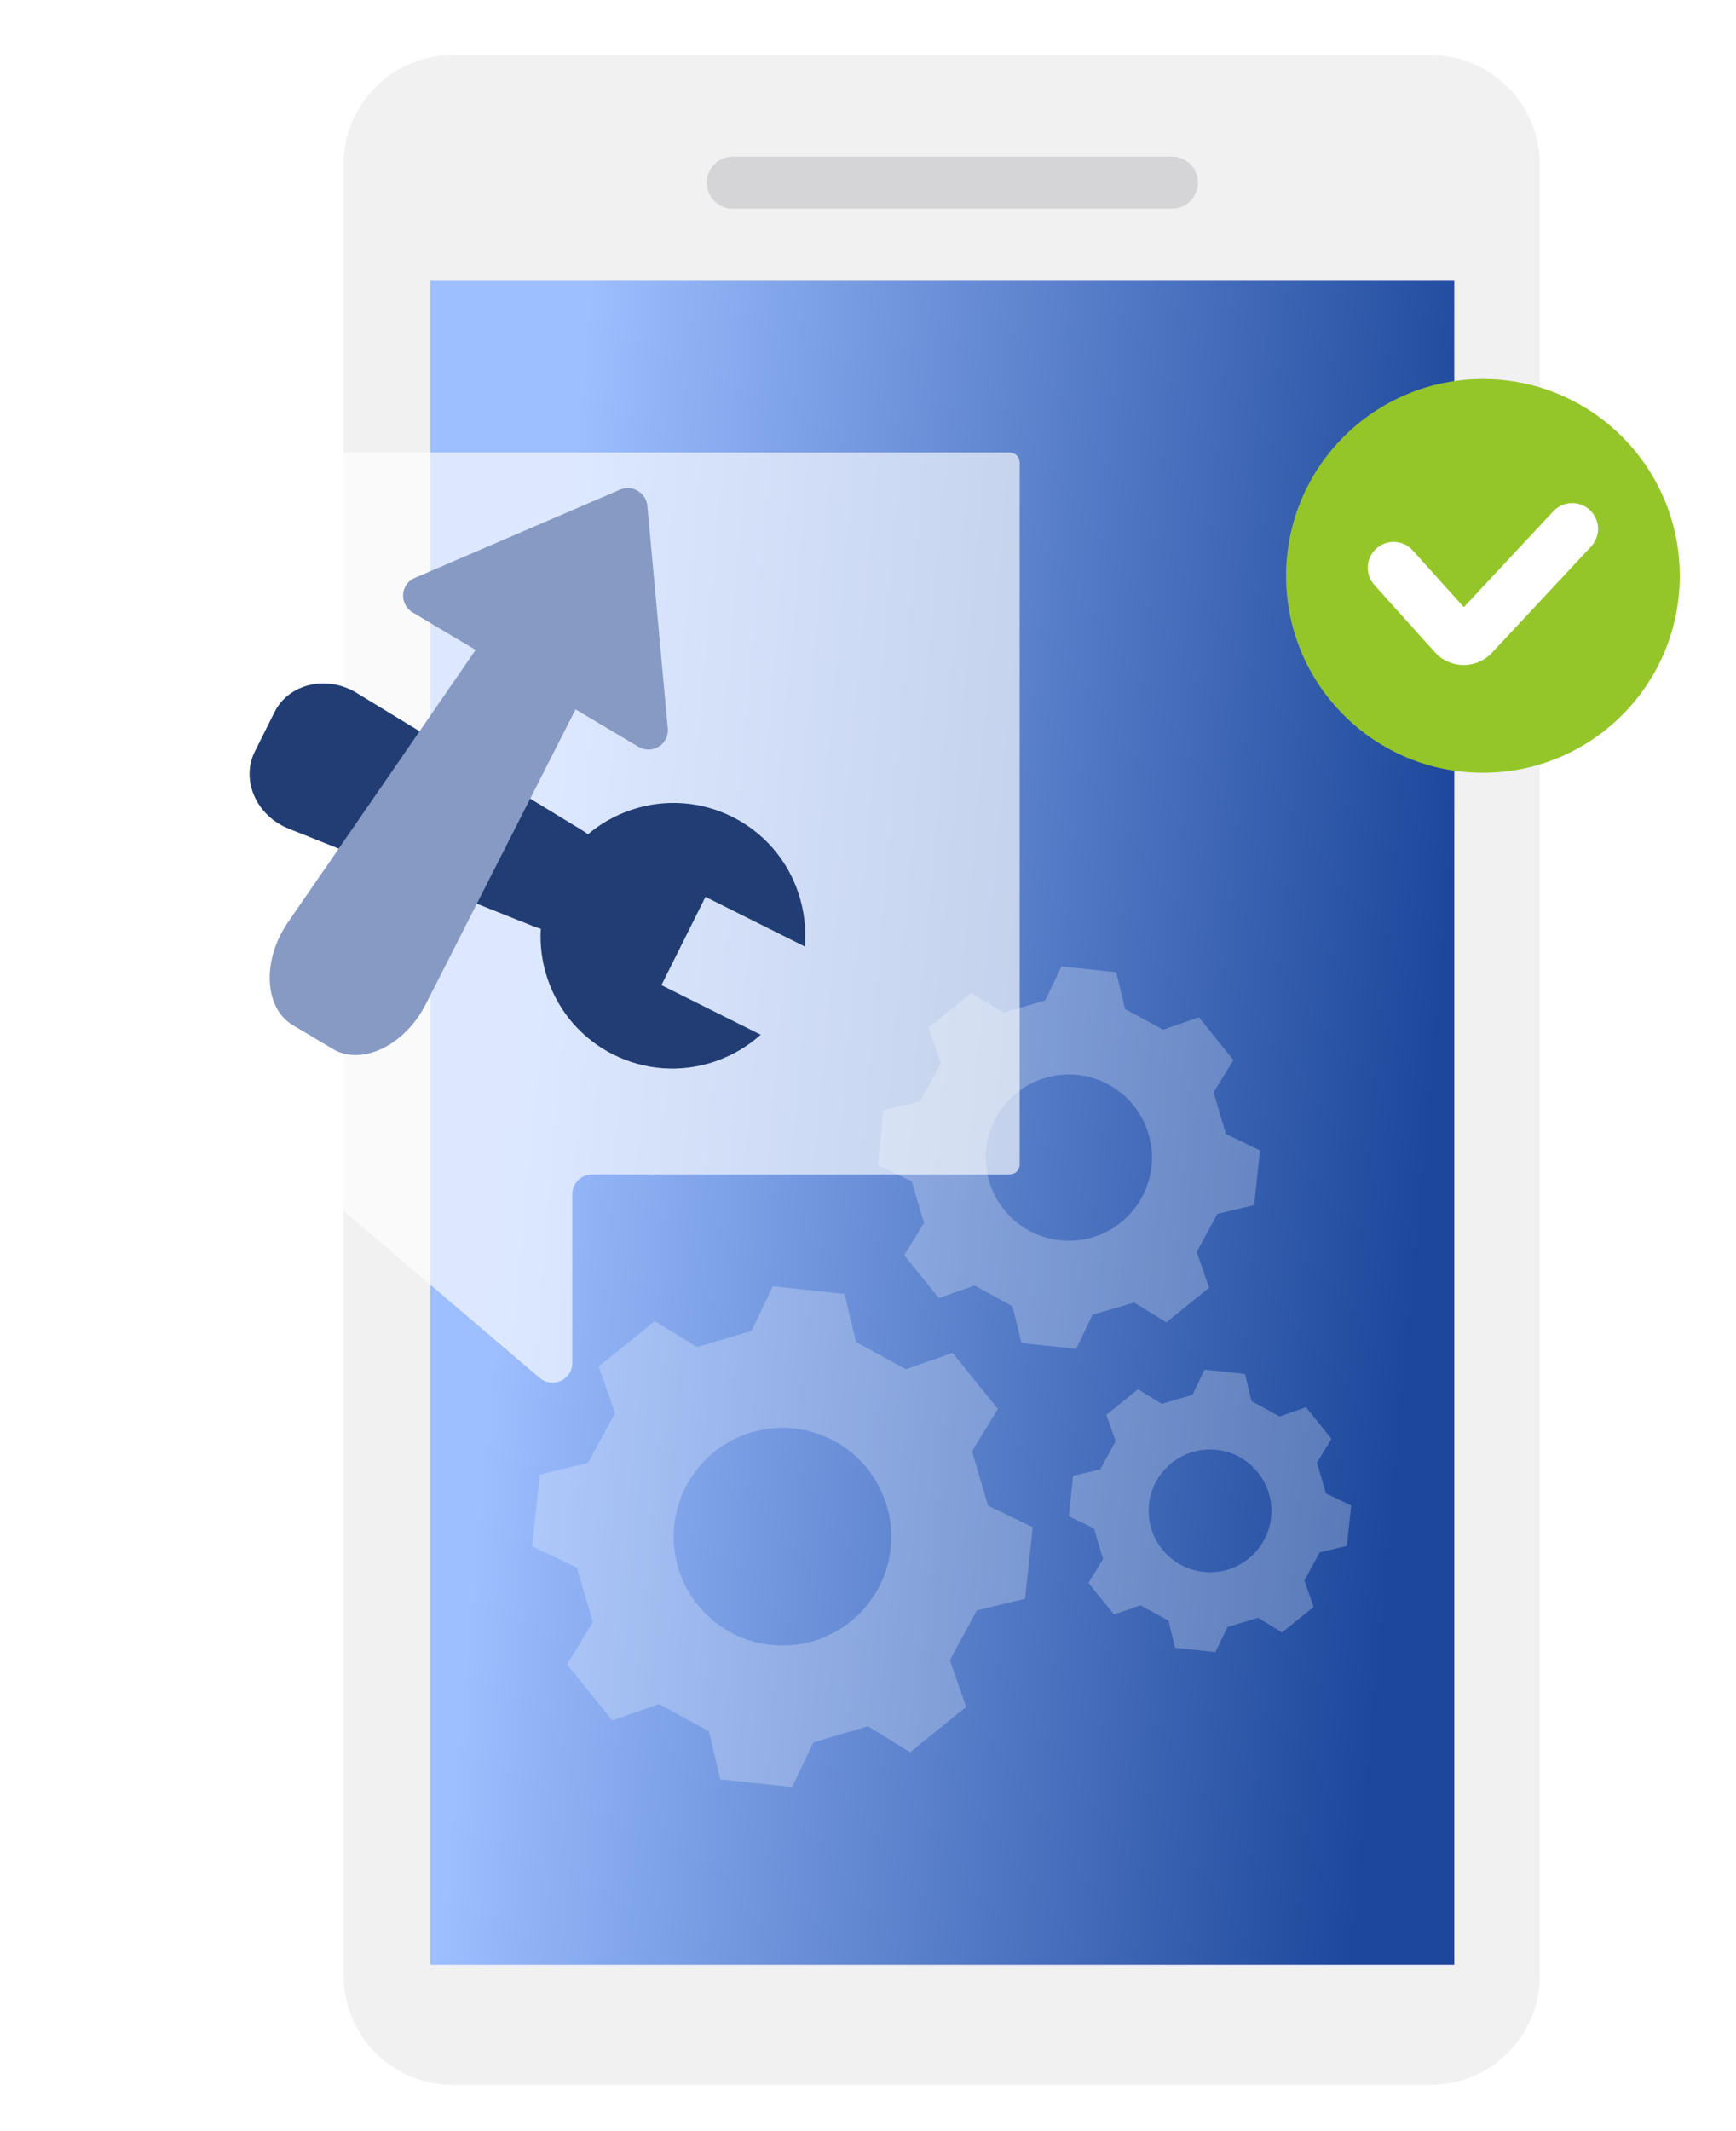 <svg width="154" height="189" viewBox="0 0 154 189" fill="none" xmlns="http://www.w3.org/2000/svg">
<g filter="url(#filter0_d_3578_2042)">
<path d="M29.484 13.56C29.484 8.221 33.812 3.893 39.151 3.893H125.923C131.261 3.893 135.589 8.221 135.589 13.56V174.227C135.589 179.565 131.261 183.893 125.923 183.893H39.151C33.812 183.893 29.484 179.565 29.484 174.227V13.56Z" fill="#F1F1F1"/>
</g>
<g filter="url(#filter1_i_3578_2042)">
<path d="M37.181 23.907H128.01V173.235H37.181V23.907Z" fill="url(#paint0_linear_3578_2042)"/>
</g>
<g filter="url(#filter2_i_3578_2042)">
<path fill-rule="evenodd" clip-rule="evenodd" d="M61.694 15.201C61.694 13.925 62.728 12.891 64.003 12.891H102.964C104.239 12.891 105.273 13.925 105.273 15.201C105.273 16.476 104.239 17.51 102.964 17.51H64.003C62.728 17.51 61.694 16.476 61.694 15.201Z" fill="#D5D5D7"/>
</g>
<g filter="url(#filter3_d_3578_2042)">
<path d="M149.011 47.074C149.011 56.718 141.193 64.536 131.549 64.536C121.905 64.536 114.087 56.718 114.087 47.074C114.087 37.43 121.905 29.612 131.549 29.612C141.193 29.612 149.011 37.43 149.011 47.074Z" fill="#94C62A"/>
<g filter="url(#filter4_d_3578_2042)">
<path fill-rule="evenodd" clip-rule="evenodd" d="M141.032 40.231C141.958 41.095 142.008 42.545 141.144 43.47L132.353 52.889C130.977 54.364 128.634 54.342 127.285 52.843L121.921 46.884C121.075 45.943 121.151 44.494 122.092 43.648C123.032 42.801 124.481 42.877 125.328 43.818L129.855 48.848L137.793 40.343C138.657 39.418 140.107 39.368 141.032 40.231Z" fill="white"/>
</g>
</g>
<g filter="url(#filter5_d_3578_2042)">
<path fill-rule="evenodd" clip-rule="evenodd" d="M89.932 140.791L85.661 141.814C85.429 142.24 85.224 142.615 85.034 142.964C84.437 144.061 83.981 144.898 83.255 146.237L84.708 150.382C83.468 151.384 82.846 151.886 82.224 152.388C81.602 152.891 80.98 153.393 79.737 154.397L75.992 152.1C74.065 152.67 73.091 152.957 71.164 153.523L69.259 157.481C68.547 157.405 67.995 157.347 67.53 157.298C65.923 157.129 65.363 157.07 62.904 156.806L61.877 152.535C61.565 152.365 61.28 152.209 61.013 152.063C59.772 151.386 58.911 150.916 57.458 150.126L53.313 151.578C52.311 150.337 51.808 149.715 51.306 149.093C50.804 148.471 50.301 147.849 49.299 146.607L51.591 142.862C51.306 141.898 51.093 141.173 50.88 140.448C50.666 139.723 50.453 138.997 50.169 138.034L46.21 136.129C46.488 133.535 46.538 133.054 46.73 131.237C46.773 130.829 46.823 130.355 46.885 129.774L51.156 128.748C51.325 128.437 51.48 128.153 51.626 127.887C52.304 126.644 52.774 125.783 53.566 124.328L52.113 120.183C53.355 119.181 53.977 118.678 54.598 118.176C55.22 117.674 55.842 117.171 57.084 116.169L60.829 118.461C61.793 118.176 62.518 117.963 63.243 117.75C63.968 117.537 64.694 117.324 65.657 117.039L67.562 113.081C70.156 113.358 70.637 113.408 72.454 113.6C72.862 113.643 73.336 113.693 73.917 113.755L74.939 118.026C75.822 118.507 76.487 118.869 77.151 119.231C77.815 119.593 78.48 119.955 79.363 120.436L83.508 118.983C84.51 120.225 85.013 120.847 85.515 121.469C86.017 122.091 86.52 122.713 87.522 123.954L85.226 127.704C85.796 129.631 86.083 130.605 86.648 132.532L90.611 134.437C90.441 136.022 90.356 136.818 90.271 137.614C90.186 138.41 90.102 139.206 89.932 140.791ZM68.411 144.936C73.742 144.936 78.063 140.614 78.063 135.283C78.063 129.953 73.742 125.631 68.411 125.631C63.08 125.631 58.759 129.953 58.759 135.283C58.759 140.614 63.08 144.936 68.411 144.936Z" fill="#F8FAFF" fill-opacity="0.26"/>
<path fill-rule="evenodd" clip-rule="evenodd" d="M110.256 105.875L106.993 106.656C106.816 106.981 106.66 107.268 106.515 107.534C106.059 108.372 105.711 109.012 105.156 110.035L106.266 113.202C105.316 113.969 104.841 114.352 104.366 114.736C103.891 115.12 103.416 115.504 102.468 116.269L99.607 114.515C98.135 114.95 97.391 115.169 95.919 115.601L94.463 118.625C93.919 118.567 93.496 118.523 93.141 118.485C91.915 118.356 91.487 118.311 89.609 118.11L88.825 114.847C88.586 114.717 88.369 114.598 88.165 114.487C87.217 113.969 86.559 113.61 85.449 113.006L82.282 114.116C81.516 113.168 81.133 112.693 80.749 112.218C80.365 111.742 79.981 111.267 79.215 110.318L80.966 107.457C80.749 106.721 80.586 106.167 80.423 105.613C80.26 105.059 80.097 104.505 79.88 103.769L76.856 102.313C77.068 100.332 77.106 99.965 77.253 98.576C77.286 98.265 77.324 97.902 77.371 97.459L80.634 96.675C80.764 96.437 80.882 96.22 80.993 96.017C81.511 95.068 81.87 94.41 82.475 93.299L81.365 90.132C82.314 89.366 82.789 88.983 83.264 88.599C83.739 88.215 84.214 87.831 85.163 87.065L88.024 88.816C88.76 88.599 89.314 88.436 89.868 88.273C90.422 88.11 90.976 87.947 91.712 87.73L93.167 84.706C95.149 84.918 95.516 84.957 96.904 85.103C97.216 85.136 97.578 85.174 98.022 85.221L98.803 88.484C99.477 88.851 99.985 89.128 100.492 89.404C101 89.681 101.507 89.958 102.182 90.325L105.349 89.215C106.116 90.165 106.499 90.64 106.884 91.116C107.267 91.59 107.651 92.066 108.416 93.013L106.661 95.877C107.096 97.349 107.316 98.094 107.748 99.566L110.775 101.021C110.645 102.232 110.58 102.84 110.516 103.448C110.451 104.056 110.386 104.664 110.256 105.875ZM93.816 109.038C97.888 109.038 101.189 105.737 101.189 101.664C101.189 97.592 97.888 94.291 93.816 94.291C89.743 94.291 86.442 97.592 86.442 101.664C86.442 105.737 89.743 109.038 93.816 109.038Z" fill="#F8FAFF" fill-opacity="0.26"/>
<path fill-rule="evenodd" clip-rule="evenodd" d="M118.48 136.103L116.07 136.679C115.939 136.92 115.824 137.131 115.717 137.328C115.38 137.947 115.123 138.419 114.713 139.175L115.533 141.513C114.831 142.079 114.48 142.363 114.129 142.647C113.778 142.93 113.428 143.213 112.728 143.778L110.616 142.482C109.529 142.804 108.979 142.966 107.892 143.285L106.817 145.517C106.416 145.475 106.105 145.442 105.842 145.414C104.936 145.319 104.62 145.286 103.233 145.137L102.653 142.728C102.478 142.632 102.317 142.544 102.166 142.462C101.466 142.08 100.98 141.814 100.161 141.368L97.822 142.188C97.256 141.487 96.973 141.136 96.689 140.785C96.406 140.434 96.123 140.083 95.558 139.383L96.851 137.271C96.69 136.727 96.57 136.318 96.449 135.909C96.329 135.5 96.209 135.091 96.048 134.547L93.815 133.472C93.972 132.009 94 131.738 94.109 130.713C94.133 130.483 94.161 130.215 94.196 129.888L96.605 129.309C96.701 129.133 96.788 128.973 96.87 128.823C97.253 128.122 97.518 127.636 97.965 126.816L97.145 124.477C97.846 123.912 98.196 123.628 98.547 123.345C98.898 123.062 99.249 122.778 99.95 122.213L102.062 123.506C102.606 123.345 103.015 123.225 103.424 123.104C103.833 122.984 104.242 122.864 104.786 122.703L105.86 120.47C107.324 120.627 107.595 120.655 108.62 120.764C108.85 120.788 109.118 120.816 109.445 120.851L110.022 123.26C110.52 123.531 110.895 123.736 111.27 123.94C111.644 124.144 112.019 124.348 112.517 124.62L114.856 123.8C115.421 124.501 115.704 124.851 115.988 125.202C116.271 125.553 116.555 125.904 117.12 126.605L115.825 128.72C116.146 129.807 116.308 130.356 116.627 131.443L118.862 132.518C118.767 133.412 118.719 133.861 118.671 134.31C118.623 134.759 118.575 135.208 118.48 136.103ZM106.339 138.438C109.346 138.438 111.784 136.001 111.784 132.994C111.784 129.986 109.346 127.549 106.339 127.549C103.332 127.549 100.894 129.986 100.894 132.994C100.894 136.001 103.332 138.438 106.339 138.438Z" fill="#F8FAFF" fill-opacity="0.26"/>
</g>
<g filter="url(#filter6_d_3578_2042)">
<path fill-rule="evenodd" clip-rule="evenodd" d="M3.337 36.132C2.851 36.132 2.458 36.525 2.458 37.01V99.274C2.458 99.759 2.851 100.153 3.337 100.153H24.036C24.454 100.153 24.858 100.301 25.176 100.572L45.871 118.202C47.012 119.174 48.768 118.363 48.768 116.864V101.91C48.768 100.94 49.555 100.153 50.526 100.153H87.576C88.061 100.153 88.455 99.759 88.455 99.274V37.01C88.455 36.525 88.061 36.132 87.576 36.132H3.337Z" fill="white" fill-opacity="0.65"/>
</g>
<g filter="url(#filter7_d_3578_2042)">
<path d="M62.387 93.15C63.947 92.624 65.326 91.8 66.482 90.766L57.674 86.368L61.582 78.541L70.39 82.939C70.523 81.393 70.352 79.796 69.835 78.233C67.795 72.068 61.151 68.751 54.998 70.825C53.549 71.313 52.259 72.058 51.156 72.992C50.984 72.858 50.802 72.731 50.609 72.614L30.631 60.448C27.985 58.836 24.614 59.627 23.353 62.152L21.605 65.653C20.344 68.178 21.738 71.348 24.615 72.494L46.342 81.157C46.551 81.241 46.762 81.31 46.973 81.367C46.89 82.808 47.069 84.288 47.551 85.74C49.59 91.906 56.234 95.224 62.387 93.15Z" fill="#213D74"/>
<path fill-rule="evenodd" clip-rule="evenodd" d="M35.794 50.254L53.998 42.426C55.085 41.959 56.321 42.694 56.429 43.872L58.239 63.605C58.368 65.009 56.847 65.952 55.629 65.227L50.057 61.912L36.774 88.052C34.914 91.716 31.098 93.559 28.536 92.036L24.984 89.923C22.422 88.399 22.223 84.162 24.554 80.78L41.193 56.639L35.614 53.321C34.396 52.596 34.499 50.81 35.794 50.254Z" fill="#869AC3"/>
</g>
<defs>
<filter id="filter0_d_3578_2042" x="26.484" y="0.893" width="114.105" height="188" filterUnits="userSpaceOnUse" color-interpolation-filters="sRGB">
<feFlood flood-opacity="0" result="BackgroundImageFix"/>
<feColorMatrix in="SourceAlpha" type="matrix" values="0 0 0 0 0 0 0 0 0 0 0 0 0 0 0 0 0 0 127 0" result="hardAlpha"/>
<feOffset dx="1" dy="1"/>
<feGaussianBlur stdDeviation="2"/>
<feComposite in2="hardAlpha" operator="out"/>
<feColorMatrix type="matrix" values="0 0 0 0 0 0 0 0 0 0 0 0 0 0 0 0 0 0 0.77 0"/>
<feBlend mode="normal" in2="BackgroundImageFix" result="effect1_dropShadow_3578_2042"/>
<feBlend mode="normal" in="SourceGraphic" in2="effect1_dropShadow_3578_2042" result="shape"/>
</filter>
<filter id="filter1_i_3578_2042" x="37.181" y="23.907" width="91.829" height="150.329" filterUnits="userSpaceOnUse" color-interpolation-filters="sRGB">
<feFlood flood-opacity="0" result="BackgroundImageFix"/>
<feBlend mode="normal" in="SourceGraphic" in2="BackgroundImageFix" result="shape"/>
<feColorMatrix in="SourceAlpha" type="matrix" values="0 0 0 0 0 0 0 0 0 0 0 0 0 0 0 0 0 0 127 0" result="hardAlpha"/>
<feOffset dx="1" dy="1"/>
<feGaussianBlur stdDeviation="1"/>
<feComposite in2="hardAlpha" operator="arithmetic" k2="-1" k3="1"/>
<feColorMatrix type="matrix" values="0 0 0 0 0 0 0 0 0 0 0 0 0 0 0 0 0 0 0.22 0"/>
<feBlend mode="normal" in2="shape" result="effect1_innerShadow_3578_2042"/>
</filter>
<filter id="filter2_i_3578_2042" x="61.694" y="12.891" width="44.579" height="5.618" filterUnits="userSpaceOnUse" color-interpolation-filters="sRGB">
<feFlood flood-opacity="0" result="BackgroundImageFix"/>
<feBlend mode="normal" in="SourceGraphic" in2="BackgroundImageFix" result="shape"/>
<feColorMatrix in="SourceAlpha" type="matrix" values="0 0 0 0 0 0 0 0 0 0 0 0 0 0 0 0 0 0 127 0" result="hardAlpha"/>
<feOffset dx="1" dy="1"/>
<feGaussianBlur stdDeviation="0.5"/>
<feComposite in2="hardAlpha" operator="arithmetic" k2="-1" k3="1"/>
<feColorMatrix type="matrix" values="0 0 0 0 0 0 0 0 0 0 0 0 0 0 0 0 0 0 0.11 0"/>
<feBlend mode="normal" in2="shape" result="effect1_innerShadow_3578_2042"/>
</filter>
<filter id="filter3_d_3578_2042" x="110.087" y="29.612" width="42.924" height="42.924" filterUnits="userSpaceOnUse" color-interpolation-filters="sRGB">
<feFlood flood-opacity="0" result="BackgroundImageFix"/>
<feColorMatrix in="SourceAlpha" type="matrix" values="0 0 0 0 0 0 0 0 0 0 0 0 0 0 0 0 0 0 127 0" result="hardAlpha"/>
<feOffset dy="4"/>
<feGaussianBlur stdDeviation="2"/>
<feComposite in2="hardAlpha" operator="out"/>
<feColorMatrix type="matrix" values="0 0 0 0 0 0 0 0 0 0 0 0 0 0 0 0 0 0 0.25 0"/>
<feBlend mode="normal" in2="BackgroundImageFix" result="effect1_dropShadow_3578_2042"/>
<feBlend mode="normal" in="SourceGraphic" in2="effect1_dropShadow_3578_2042" result="shape"/>
</filter>
<filter id="filter4_d_3578_2042" x="120.333" y="39.615" width="22.427" height="16.366" filterUnits="userSpaceOnUse" color-interpolation-filters="sRGB">
<feFlood flood-opacity="0" result="BackgroundImageFix"/>
<feColorMatrix in="SourceAlpha" type="matrix" values="0 0 0 0 0 0 0 0 0 0 0 0 0 0 0 0 0 0 127 0" result="hardAlpha"/>
<feOffset dy="1"/>
<feGaussianBlur stdDeviation="0.5"/>
<feComposite in2="hardAlpha" operator="out"/>
<feColorMatrix type="matrix" values="0 0 0 0 0 0 0 0 0 0 0 0 0 0 0 0 0 0 0.25 0"/>
<feBlend mode="normal" in2="BackgroundImageFix" result="effect1_dropShadow_3578_2042"/>
<feBlend mode="normal" in="SourceGraphic" in2="effect1_dropShadow_3578_2042" result="shape"/>
</filter>
<filter id="filter5_d_3578_2042" x="45.21" y="83.706" width="76.652" height="76.774" filterUnits="userSpaceOnUse" color-interpolation-filters="sRGB">
<feFlood flood-opacity="0" result="BackgroundImageFix"/>
<feColorMatrix in="SourceAlpha" type="matrix" values="0 0 0 0 0 0 0 0 0 0 0 0 0 0 0 0 0 0 127 0" result="hardAlpha"/>
<feOffset dx="1" dy="1"/>
<feGaussianBlur stdDeviation="1"/>
<feComposite in2="hardAlpha" operator="out"/>
<feColorMatrix type="matrix" values="0 0 0 0 0 0 0 0 0 0 0 0 0 0 0 0 0 0 0.25 0"/>
<feBlend mode="normal" in2="BackgroundImageFix" result="effect1_dropShadow_3578_2042"/>
<feBlend mode="normal" in="SourceGraphic" in2="effect1_dropShadow_3578_2042" result="shape"/>
</filter>
<filter id="filter6_d_3578_2042" x="0.458" y="36.132" width="93.997" height="90.493" filterUnits="userSpaceOnUse" color-interpolation-filters="sRGB">
<feFlood flood-opacity="0" result="BackgroundImageFix"/>
<feColorMatrix in="SourceAlpha" type="matrix" values="0 0 0 0 0 0 0 0 0 0 0 0 0 0 0 0 0 0 127 0" result="hardAlpha"/>
<feOffset dx="2" dy="4"/>
<feGaussianBlur stdDeviation="2"/>
<feComposite in2="hardAlpha" operator="out"/>
<feColorMatrix type="matrix" values="0 0 0 0 0 0 0 0 0 0 0 0 0 0 0 0 0 0 0.25 0"/>
<feBlend mode="normal" in2="BackgroundImageFix" result="effect1_dropShadow_3578_2042"/>
<feBlend mode="normal" in="SourceGraphic" in2="effect1_dropShadow_3578_2042" result="shape"/>
</filter>
<filter id="filter7_d_3578_2042" x="20.139" y="41.284" width="53.294" height="55.484" filterUnits="userSpaceOnUse" color-interpolation-filters="sRGB">
<feFlood flood-opacity="0" result="BackgroundImageFix"/>
<feColorMatrix in="SourceAlpha" type="matrix" values="0 0 0 0 0 0 0 0 0 0 0 0 0 0 0 0 0 0 127 0" result="hardAlpha"/>
<feOffset dx="1" dy="1"/>
<feGaussianBlur stdDeviation="1"/>
<feComposite in2="hardAlpha" operator="out"/>
<feColorMatrix type="matrix" values="0 0 0 0 0 0 0 0 0 0 0 0 0 0 0 0 0 0 0.25 0"/>
<feBlend mode="normal" in2="BackgroundImageFix" result="effect1_dropShadow_3578_2042"/>
<feBlend mode="normal" in="SourceGraphic" in2="effect1_dropShadow_3578_2042" result="shape"/>
</filter>
<linearGradient id="paint0_linear_3578_2042" x1="45.05" y1="92.862" x2="125.678" y2="100.175" gradientUnits="userSpaceOnUse">
<stop stop-color="#9DBEFF"/>
<stop offset="1" stop-color="#1C479B"/>
</linearGradient>
</defs>
</svg>
